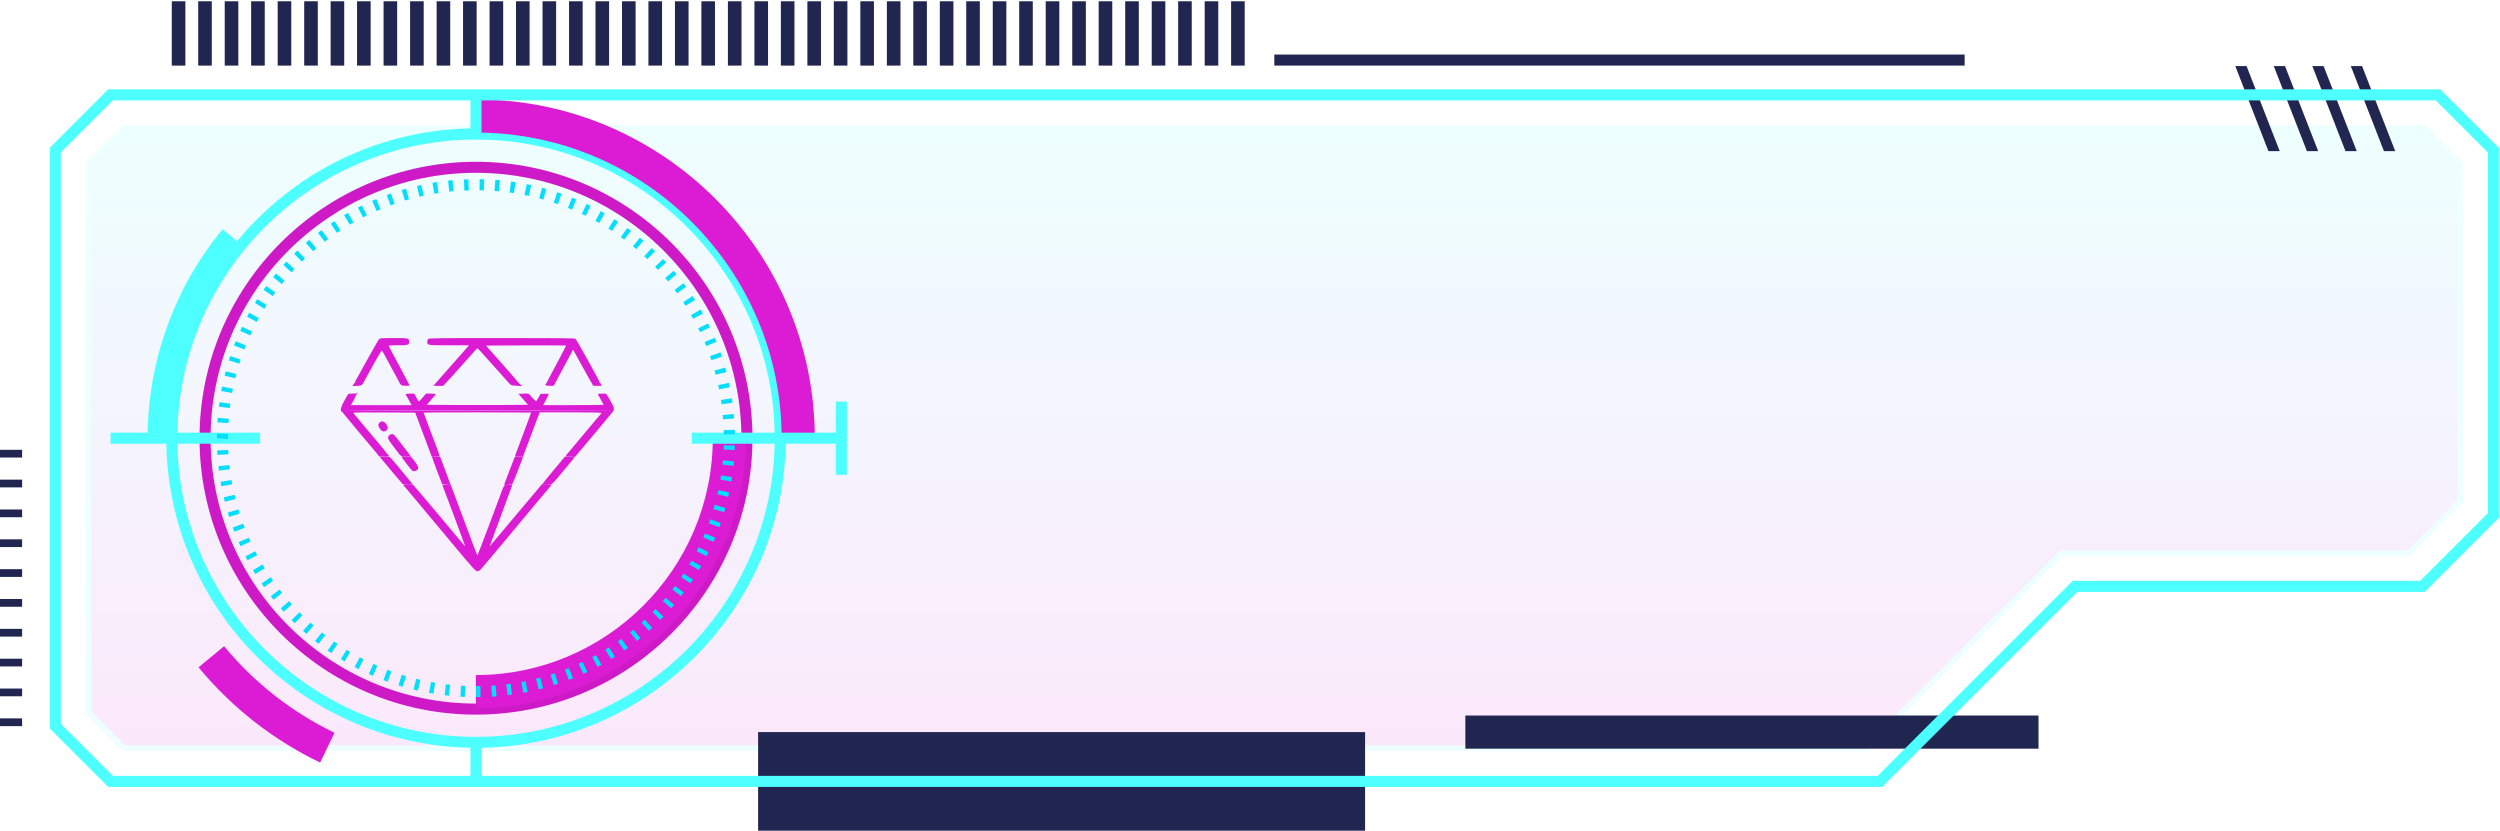 <?xml version="1.0" encoding="UTF-8"?> <svg xmlns="http://www.w3.org/2000/svg" width="743" height="247" viewBox="0 0 743 247" fill="none"> <g opacity="0.1"> <path d="M36.934 38.057L26.289 48.7V211.732L36.934 222.375H554.633L612.619 164.429H715.877L731.186 149.121V48.7L720.542 38.057H36.934Z" fill="url(#paint0_linear_82_4837)"></path> <path d="M720.864 37.236H36.598L25.461 48.372V212.061L36.598 223.197H554.988L612.974 165.25H716.198L732.001 149.45V48.372L720.864 37.236ZM37.288 38.878H720.207L730.391 49.062V148.76L715.574 163.575H612.317L554.298 221.554H37.288L27.104 211.371V49.029L37.288 38.878Z" fill="#4DFFFF"></path> </g> <path d="M141.469 38.155C90.71 38.155 49.414 79.446 49.414 130.199C49.414 180.951 90.71 222.243 141.469 222.243C192.227 222.243 233.523 180.951 233.523 130.199C233.523 79.479 192.227 38.155 141.469 38.155ZM141.469 218.991C92.517 218.991 52.699 179.177 52.699 130.232C52.699 81.286 92.517 41.472 141.469 41.472C190.42 41.472 230.238 81.286 230.238 130.232C230.238 179.177 190.42 218.991 141.469 218.991Z" fill="#4DFFFF"></path> <path d="M66.138 68.146C51.748 85.557 43.863 107.599 43.863 130.232H50.434C50.434 109.143 57.826 88.579 71.23 72.318L66.138 68.146Z" fill="#4DFFFF"></path> <path d="M141.469 29.548V39.403C191.537 39.403 232.308 80.136 232.308 130.232H242.164C242.131 74.716 196.958 29.548 141.469 29.548Z" fill="#DC1BD5"></path> <path d="M141.467 48.076C96.162 48.076 59.301 84.933 59.301 130.233C59.301 175.532 96.162 212.389 141.467 212.389C186.771 212.389 223.632 175.532 223.632 130.233C223.599 84.933 186.771 48.076 141.467 48.076ZM141.467 209.104C97.969 209.104 62.586 173.725 62.586 130.233C62.586 86.74 97.969 51.361 141.467 51.361C184.964 51.361 220.347 86.74 220.347 130.233C220.314 173.725 184.931 209.104 141.467 209.104Z" fill="#CE19C7"></path> <path d="M221.694 130.232H211.838C211.838 169.06 180.266 200.629 141.434 200.629V210.483C185.72 210.451 221.694 174.48 221.694 130.232Z" fill="#DC1BD5"></path> <path d="M143.106 232.229H139.82V220.634H143.106V232.229Z" fill="#4DFFFF"></path> <path d="M143.106 39.798H139.82V28.202H143.106V39.798Z" fill="#4DFFFF"></path> <path d="M77.306 131.875H32.855V128.59H77.306V131.875Z" fill="#4DFFFF"></path> <path d="M250.048 131.875H205.598V128.59H250.048V131.875Z" fill="#4DFFFF"></path> <path d="M251.688 141.104H248.402V119.358H251.688V141.104Z" fill="#4DFFFF"></path> <path d="M605.844 222.507H435.5V212.652H605.844V222.507Z" fill="#212650"></path> <path d="M667.675 19.628H664.324L674.18 44.922H677.531L667.675 19.628ZM688.964 44.922H685.613L675.757 19.628H679.108L688.964 44.922ZM700.43 44.922H697.079L687.223 19.628H690.574L700.43 44.922ZM711.863 44.922H708.512L698.656 19.628H702.007L711.863 44.922Z" fill="#212650"></path> <path d="M405.705 246.881H225.309V217.579H405.705V246.881Z" fill="#212650"></path> <path d="M725.267 26.559H32.164L14.785 43.936V216.495L32.164 233.872H559.392L617.378 175.926H720.635L742.68 153.884V43.969L725.267 26.559ZM33.544 29.844H723.92L739.394 45.316V152.504L719.255 172.641H615.998L558.045 230.587H33.544L18.07 215.115V45.283L33.544 29.844Z" fill="#4DFFFF"></path> <path d="M6.571 133.681H0V135.981H6.571V133.681ZM6.571 142.551H0V144.85H6.571V142.551ZM6.571 151.42H0V153.72H6.571V151.42ZM6.571 160.29H0V162.589H6.571V160.29ZM6.571 169.159H0V171.458H6.571V169.159ZM6.571 178.028H0V180.328H6.571V178.028ZM6.571 186.898H0V189.197H6.571V186.898ZM6.571 195.767H0V198.066H6.571V195.767ZM6.571 204.636H0V206.936H6.571V204.636ZM6.571 213.506H0V215.805H6.571V213.506Z" fill="#212650"></path> <path d="M66.597 192.054L59.008 198.329C63.969 204.34 69.619 209.826 75.763 214.622C81.775 219.287 88.28 223.327 95.146 226.645L99.417 217.776C93.208 214.786 87.261 211.107 81.841 206.87C76.256 202.501 71.131 197.54 66.597 192.054Z" fill="#DC1BD5"></path> <path d="M55.092 0.379H51.051V19.497H55.092V0.379ZM62.944 19.497H58.903V0.379H62.944V19.497ZM70.828 19.497H66.787V0.379H70.828V19.497ZM78.68 19.497H74.639V0.379H78.68V19.497ZM86.565 19.497H82.524V0.379H86.565V19.497ZM94.45 19.497H90.409V0.379H94.45V19.497ZM102.302 19.497H98.261V0.379H102.302V19.497ZM110.186 19.497H106.113V0.379H110.154V19.497H110.186ZM118.038 19.497H113.997V0.379H118.038V19.497ZM125.923 19.497H121.882V0.379H125.923V19.497ZM133.808 19.497H129.767V0.379H133.808V19.497ZM141.66 19.497H137.619V0.379H141.66V19.497ZM149.545 19.497H145.504V0.379H149.545V19.497ZM157.396 19.497H153.356V0.379H157.396V19.497ZM165.281 19.497H161.24V0.379H165.281V19.497ZM173.166 19.497H169.125V0.379H173.166V19.497ZM181.018 19.497H176.977V0.379H181.018V19.497ZM188.903 19.497H184.862V0.379H188.903V19.497ZM196.755 19.497H192.714V0.379H196.755V19.497ZM204.639 19.497H200.598V0.379H204.639V19.497ZM212.491 19.497H208.45V0.379H212.491V19.497ZM220.376 19.497H216.335V0.379H220.376V19.497ZM228.261 19.497H224.22V0.379H228.261V19.497ZM236.113 19.497H232.072V0.379H236.113V19.497ZM243.997 19.497H239.956V0.379H243.997V19.497ZM251.849 19.497H247.808V0.379H251.849V19.497ZM259.734 19.497H255.693V0.379H259.734V19.497ZM267.619 19.497H263.578V0.379H267.619V19.497ZM275.471 19.497H271.43V0.379H275.471V19.497ZM283.355 19.497H279.314V0.379H283.355V19.497ZM291.207 19.497H287.166V0.379H291.207V19.497ZM299.092 19.497H295.051V0.379H299.092V19.497ZM306.977 19.497H302.903V0.379H306.944V19.497H306.977ZM314.829 19.497H310.788V0.379H314.829V19.497ZM322.714 19.497H318.673V0.379H322.714V19.497ZM330.565 19.497H326.524V0.379H330.565V19.497ZM338.45 19.497H334.409V0.379H338.45V19.497ZM346.335 19.497H342.294V0.379H346.335V19.497ZM354.187 19.497H350.146V0.379H354.187V19.497ZM362.072 19.497H358.031V0.379H362.072V19.497ZM369.923 19.497H365.883V0.379H369.923V19.497Z" fill="#212650"></path> <path d="M583.894 19.496H378.727V16.211H583.894V19.496Z" fill="#212650"></path> <path d="M142.547 53.266L142.515 56.551L143.796 56.584L143.894 53.299L142.547 53.266ZM139.196 53.299L137.882 53.365L138.014 56.65L139.328 56.584L139.196 53.299ZM147.213 53.463L146.983 56.748L148.264 56.847L148.56 53.562L147.213 53.463ZM134.498 53.562L133.184 53.693L133.513 56.945L134.794 56.814L134.498 53.562ZM151.878 53.956L151.451 57.208L152.732 57.372L153.225 54.12L151.878 53.956ZM129.866 54.12L128.519 54.317L129.078 57.569L130.326 57.372L129.866 54.12ZM156.543 54.744L155.886 57.964L157.167 58.226L157.857 55.007L156.543 54.744ZM125.234 54.974L123.92 55.27L124.675 58.456L125.924 58.161L125.234 54.974ZM161.109 55.795L160.255 58.982L161.504 59.31L162.358 56.157L161.109 55.795ZM120.667 56.091L119.386 56.453L120.339 59.606L121.554 59.245L120.667 56.091ZM165.61 57.142L164.592 60.263L165.807 60.69L166.892 57.569L165.61 57.142ZM116.199 57.504L114.951 57.964L116.068 61.051L117.283 60.624L116.199 57.504ZM170.013 58.752L168.797 61.807L170.013 62.3L171.261 59.245L170.013 58.752ZM111.83 59.179L110.614 59.705L111.928 62.727L113.111 62.201L111.83 59.179ZM174.316 60.624L172.937 63.581L174.086 64.139L175.532 61.183L174.316 60.624ZM107.559 61.084L106.376 61.676L107.887 64.599L109.037 64.008L107.559 61.084ZM178.522 62.76L176.945 65.65L178.062 66.275L179.704 63.417L178.522 62.76ZM103.419 63.285L102.269 63.942L103.945 66.767L105.062 66.11L103.419 63.285ZM182.563 65.158L180.821 67.95L181.905 68.64L183.712 65.88L182.563 65.158ZM99.411 65.749L98.294 66.472L100.134 69.198L101.218 68.475L99.411 65.749ZM186.439 67.786L184.501 70.446L185.552 71.202L187.523 68.574L186.439 67.786ZM95.567 68.41L94.516 69.231L96.52 71.826L97.539 71.038L95.567 68.41ZM190.184 70.644L188.115 73.206C188.443 73.469 188.772 73.731 189.1 74.027L191.236 71.53C190.874 71.202 190.513 70.939 190.184 70.644ZM91.921 71.3C91.559 71.596 91.231 71.892 90.902 72.187L93.07 74.651C93.399 74.356 93.695 74.093 94.023 73.83L91.921 71.3ZM193.7 73.731L191.466 76.129L192.386 77.016L194.685 74.651L193.7 73.731ZM88.405 74.454C88.077 74.75 87.748 75.078 87.42 75.407L89.719 77.739C90.015 77.443 90.311 77.148 90.639 76.852L88.405 74.454ZM197.051 77.016L194.685 79.283L195.572 80.203L197.971 77.969L197.051 77.016ZM85.12 77.772L84.233 78.757L86.664 80.958L87.518 80.006L85.12 77.772ZM200.205 80.498L197.708 82.634L198.529 83.619L201.059 81.517L200.205 80.498ZM82.032 81.32L81.178 82.371L83.74 84.407L84.562 83.422L82.032 81.32ZM203.129 84.177L200.5 86.148L201.256 87.167L203.917 85.229L203.129 84.177ZM79.141 85.032L78.352 86.116L81.046 87.988L81.802 86.937L79.141 85.032ZM205.823 87.988L203.063 89.795L203.753 90.879L206.545 89.138L205.823 87.988ZM76.48 88.908L75.757 90.025L78.549 91.766L79.239 90.682L76.48 88.908ZM208.254 91.996L205.395 93.638L206.02 94.755L208.878 93.178L208.254 91.996ZM74.081 92.948L73.424 94.131L76.315 95.675L76.94 94.558L74.081 92.948ZM210.455 96.135L207.498 97.58L208.057 98.73L211.013 97.317L210.455 96.135ZM71.946 97.12L71.387 98.336L74.377 99.683L74.936 98.533L71.946 97.12ZM212.426 100.372L209.404 101.653L209.896 102.836L212.952 101.588L212.426 100.372ZM70.04 101.423L69.548 102.672L72.603 103.854L73.063 102.672L70.04 101.423ZM214.102 104.741L211.013 105.825L211.44 107.041L214.561 106.022L214.102 104.741ZM68.431 105.825L68.004 107.106L71.125 108.092L71.519 106.877L68.431 105.825ZM215.514 109.242L212.36 110.129L212.689 111.377L215.876 110.556L215.514 109.242ZM67.084 110.359L66.755 111.64L69.942 112.428L70.27 111.18L67.084 110.359ZM216.664 113.775L213.444 114.465L213.707 115.713L216.927 115.089L216.664 113.775ZM65.999 114.892L65.737 116.206L68.989 116.797L69.219 115.549L65.999 114.892ZM217.518 118.374L214.266 118.867L214.463 120.148L217.715 119.688L217.518 118.374ZM65.211 119.524L65.047 120.87L68.299 121.265L68.463 119.983L65.211 119.524ZM218.077 123.038L214.791 123.334L214.89 124.615L218.175 124.385L218.077 123.038ZM64.718 124.188L64.62 125.535L67.905 125.732L68.004 124.451L64.718 124.188ZM218.372 127.736L215.087 127.834L215.12 129.116L218.405 129.05L218.372 127.736ZM64.488 128.886V130.232L67.774 130.528V128.951L64.488 128.886ZM215.087 132.335L215.054 133.616L218.34 133.747L218.405 132.401L215.087 132.335ZM67.839 133.715L64.554 133.879L64.62 135.193L67.905 134.996L67.839 133.715ZM214.857 136.802L214.726 138.084L217.978 138.445L218.11 137.098L214.857 136.802ZM68.201 138.215L64.915 138.543L65.08 139.89L68.332 139.463L68.201 138.215ZM214.299 141.27L214.102 142.551L217.354 143.109L217.551 141.796L214.299 141.27ZM68.792 142.65L65.54 143.208L65.77 144.522L68.989 143.931L68.792 142.65ZM213.51 145.672L213.247 146.92L216.434 147.676L216.73 146.362L213.51 145.672ZM69.679 147.051L66.492 147.807L66.821 149.121L70.008 148.3L69.679 147.051ZM212.426 150.041L212.065 151.289L215.219 152.242L215.58 150.961L212.426 150.041ZM70.862 151.388L67.708 152.34L68.102 153.621L71.223 152.636L70.862 151.388ZM211.112 154.344L210.685 155.559L213.773 156.676L214.233 155.428L211.112 154.344ZM72.275 155.625L69.186 156.775L69.646 158.023L72.702 156.841L72.275 155.625ZM209.502 158.549L209.009 159.731L212.032 161.045L212.557 159.797L209.502 158.549ZM73.95 159.797L70.927 161.111L71.486 162.326L74.476 160.947L73.95 159.797ZM207.629 162.655L207.038 163.805L209.962 165.283L210.553 164.1L207.629 162.655ZM75.856 163.838L72.931 165.349L73.556 166.531L76.447 164.987L75.856 163.838ZM205.527 166.63L204.87 167.747L207.695 169.422L208.385 168.239L205.527 166.63ZM78.024 167.779L75.198 169.455L75.888 170.605L78.681 168.864L78.024 167.779ZM203.194 170.473L202.472 171.557L205.198 173.397L205.954 172.28L203.194 170.473ZM80.455 171.557L77.728 173.397L78.484 174.514L81.178 172.608L80.455 171.557ZM200.599 174.152L199.81 175.171L202.406 177.174L203.227 176.09L200.599 174.152ZM83.083 175.203L80.488 177.207L81.309 178.258L83.872 176.189L83.083 175.203ZM197.839 177.667L196.985 178.653L199.482 180.788L200.336 179.77L197.839 177.667ZM85.909 178.653L83.445 180.821L84.332 181.806L86.763 179.605L85.909 178.653ZM194.817 181.018L193.93 181.938L196.262 184.237L197.182 183.284L194.817 181.018ZM88.997 181.97L86.631 184.27C86.96 184.598 87.255 184.927 87.584 185.223L89.884 182.857C89.588 182.562 89.292 182.266 88.997 181.97ZM191.63 184.171L190.677 185.025L192.846 187.489L193.831 186.569L191.63 184.171ZM92.249 185.058L90.048 187.489C90.377 187.785 90.738 188.08 91.067 188.376L93.202 185.88C92.873 185.617 92.545 185.354 92.249 185.058ZM188.246 187.128C187.918 187.391 187.589 187.653 187.261 187.916L189.297 190.511C189.659 190.249 189.987 189.953 190.349 189.657L188.246 187.128ZM95.666 187.949L93.629 190.511L94.68 191.333L96.684 188.737L95.666 187.949ZM184.698 189.887L183.647 190.643L185.519 193.336L186.603 192.548L184.698 189.887ZM99.28 190.643L97.374 193.336L98.491 194.092L100.331 191.365L99.28 190.643ZM180.986 192.384L179.901 193.074L181.61 195.866L182.76 195.143L180.986 192.384ZM103.025 193.106L101.284 195.899C101.678 196.129 102.039 196.359 102.434 196.588L104.076 193.763L103.025 193.106ZM177.142 194.683L176.025 195.307L177.569 198.198L178.752 197.574L177.142 194.683ZM106.935 195.34L105.39 198.231L106.573 198.855L108.052 195.931L106.935 195.34ZM173.134 196.753L171.984 197.278L173.364 200.268L174.579 199.709L173.134 196.753ZM110.975 197.311L109.629 200.3L110.844 200.859L112.158 197.837L110.975 197.311ZM169.06 198.559L167.877 199.019L169.06 202.074L170.308 201.582L169.06 198.559ZM115.115 199.052L113.965 202.14L115.214 202.6L116.331 199.512L115.115 199.052ZM164.855 200.103L163.606 200.498L164.625 203.618L165.873 203.191L164.855 200.103ZM119.386 200.53L118.433 203.684L119.714 204.078L120.667 200.925L119.386 200.53ZM160.551 201.385L159.302 201.713L160.124 204.899L161.405 204.571L160.551 201.385ZM123.69 201.746L122.901 204.932L124.215 205.228L124.938 202.041L123.69 201.746ZM156.181 202.436L154.933 202.698L155.524 205.918L156.839 205.655L156.181 202.436ZM128.092 202.698L127.501 205.918L128.815 206.148L129.34 202.896L128.092 202.698ZM151.746 203.191L150.465 203.355L150.859 206.608L152.173 206.443L151.746 203.191ZM132.527 203.355L132.133 206.608L133.447 206.772L133.776 203.52L132.527 203.355ZM147.278 203.684L145.997 203.783L146.227 207.067L147.574 206.969L147.278 203.684ZM136.995 203.783L136.831 207.067L138.145 207.133L138.276 203.848L136.995 203.783ZM142.777 203.881H141.463L141.496 207.166H142.81L142.777 203.881Z" fill="#02DEFB"></path> <path d="M112.768 100.68C112.535 100.877 111.44 102.745 109.285 106.66C109.015 107.145 108.387 108.276 107.884 109.174C107.381 110.054 106.735 111.239 106.447 111.778C106.16 112.316 105.855 112.837 105.765 112.927C105.675 113.035 105.603 113.25 105.603 113.43C105.603 113.609 105.55 113.753 105.478 113.753C105.388 113.753 105.208 113.969 105.047 114.256L104.777 114.741L106.034 114.687C107.453 114.615 107.597 114.543 108.082 113.609C109.823 110.341 113.289 104.2 113.415 104.2C113.577 104.2 113.792 104.541 115.211 107.199C116.647 109.892 117.294 111.095 118.03 112.37C118.407 113.053 118.712 113.663 118.712 113.735C118.712 113.807 118.874 114.04 119.072 114.256C119.377 114.579 119.646 114.651 120.598 114.651C121.244 114.651 121.765 114.615 121.765 114.579C121.765 114.543 120.383 111.957 118.712 108.833C117.024 105.708 115.606 103.032 115.552 102.889C115.462 102.655 115.821 102.619 118.228 102.619C121.298 102.619 121.586 102.53 121.586 101.542C121.586 100.5 121.424 100.464 117.024 100.464C114.097 100.464 112.966 100.518 112.768 100.68Z" fill="#DC1BD5"></path> <path d="M127.26 100.752C127.098 100.895 126.973 101.255 126.973 101.542C126.973 102.619 126.955 102.619 133.473 102.619H139.399L138.268 103.912C137.639 104.631 137.047 105.313 136.939 105.421C136.652 105.726 134.461 108.204 134.102 108.617C133.922 108.833 133.312 109.515 132.755 110.162C132.198 110.79 131.336 111.76 130.852 112.316C130.385 112.855 129.72 113.609 129.397 113.969L128.804 114.633L130.331 114.687C131.57 114.723 131.893 114.687 131.965 114.471C132.019 114.328 132.378 113.915 132.737 113.573C133.096 113.232 135.161 110.97 137.298 108.545C139.453 106.121 141.357 103.984 141.554 103.787C141.949 103.374 141.824 103.284 144.571 106.39C146.942 109.066 150.174 112.658 151.341 113.933C151.916 114.543 151.97 114.561 153.55 114.651L155.184 114.741L154.538 114.166C154.196 113.861 153.909 113.556 153.909 113.502C153.909 113.448 151.772 110.988 149.168 108.043L144.427 102.709L156.28 102.655C162.816 102.637 168.185 102.655 168.221 102.691C168.275 102.727 167.054 105.097 165.528 107.953C163.983 110.79 162.708 113.232 162.672 113.376C162.637 113.52 162.475 113.789 162.295 113.969C161.81 114.489 162.08 114.651 163.391 114.651H164.594L164.953 113.933C165.151 113.538 166.444 111.131 167.826 108.581L170.322 103.93L172.37 107.629C173.501 109.659 174.65 111.724 174.92 112.227C176.051 114.274 176.302 114.687 176.41 114.669C176.482 114.651 177.057 114.651 177.703 114.651H178.87L178.655 114.202C178.547 113.951 178.367 113.753 178.278 113.753C178.17 113.753 178.134 113.699 178.188 113.645C178.278 113.573 177.003 111.149 175.333 108.186C175.135 107.845 174.704 107.073 174.381 106.48C172.37 102.835 171.238 100.877 170.987 100.68C170.771 100.518 166.138 100.464 149.132 100.464C129.738 100.464 127.511 100.5 127.26 100.752Z" fill="#DC1BD5"></path> <path d="M160.272 144.838C159.68 145.538 159.123 146.22 159.033 146.328C158.925 146.436 156.555 149.255 153.772 152.577C146.517 161.251 145.565 162.382 145.529 162.346C145.511 162.328 146.804 158.809 148.42 154.517C150.018 150.225 151.545 146.113 151.796 145.394L152.263 144.101H151.114C150.18 144.101 149.929 144.155 149.839 144.407C149.767 144.586 149.677 144.766 149.623 144.82C149.552 144.874 149.426 145.143 149.336 145.412C148.384 148.106 141.956 165.112 141.884 165.112C141.83 165.112 140.232 160.874 138.31 155.72C136.389 150.566 134.611 145.843 134.377 145.215L133.946 144.101H132.707C131.396 144.101 131.378 144.119 131.63 144.604C131.845 145.017 138.292 162.31 138.238 162.346C138.202 162.382 137.825 161.951 129.96 152.541C127.033 149.04 124.267 145.789 123.836 145.322C123.387 144.856 123.028 144.389 123.028 144.281C123.028 144.173 122.382 144.101 121.376 144.101C119.76 144.101 119.742 144.101 120.083 144.443C120.263 144.622 120.712 145.125 121.053 145.556C121.645 146.292 122.831 147.711 130.57 156.941C132.384 159.114 134.485 161.61 135.221 162.508C140.627 168.973 141.363 169.781 141.866 169.781C142.189 169.781 142.548 169.583 142.907 169.206C143.464 168.596 151.168 159.401 158.818 150.207C161.17 147.388 163.271 144.874 163.523 144.604C163.774 144.335 163.972 144.101 163.972 144.065C163.972 144.03 163.307 144.03 162.499 144.065C161.17 144.119 161.044 144.101 161.26 143.85C161.404 143.688 161.457 143.563 161.422 143.563C161.368 143.563 160.847 144.137 160.272 144.838Z" fill="#DC1BD5"></path> <path d="M112.944 135.876C114.938 138.319 119.176 143.365 119.625 143.778C119.876 144.029 120.271 144.101 121.438 144.101C122.264 144.101 122.839 144.029 122.749 143.957C122.641 143.886 122.031 143.185 121.402 142.395C119.445 139.971 116.536 136.487 116.087 136.056C115.728 135.715 115.476 135.661 114.219 135.661C113.088 135.661 112.801 135.715 112.944 135.876Z" fill="#DC1BD5"></path> <path d="M119.426 135.84C119.426 136.127 122.281 139.773 122.658 139.97C122.892 140.096 123.161 140.078 123.502 139.952C124.633 139.521 124.544 138.803 123.179 137.043L122.101 135.661H120.755C119.965 135.661 119.426 135.732 119.426 135.84Z" fill="#DC1BD5"></path> <path d="M128.406 135.84C128.406 136.038 131.064 143.167 131.244 143.472C131.315 143.562 131.369 143.724 131.369 143.831C131.369 143.921 131.944 144.029 132.662 144.065L133.937 144.119L132.985 141.551C132.465 140.132 131.764 138.247 131.423 137.367L130.813 135.75L129.609 135.697C128.837 135.661 128.406 135.714 128.406 135.84Z" fill="#DC1BD5"></path> <path d="M152.847 136.146C152.722 136.433 152.021 138.229 151.303 140.15C150.585 142.072 149.938 143.778 149.884 143.921C149.795 144.155 149.956 144.173 151.034 144.101C151.734 144.047 152.273 143.975 152.255 143.921C152.237 143.867 152.363 143.58 152.524 143.293C152.686 142.988 153.422 141.156 154.158 139.198L155.487 135.661H154.266C153.135 135.661 153.063 135.679 152.847 136.146Z" fill="#DC1BD5"></path> <path d="M164.825 139.378C163.119 141.425 161.575 143.329 161.413 143.598L161.09 144.101H162.419C163.963 144.101 164.035 144.047 166.387 141.21C166.585 140.976 167.591 139.773 168.632 138.534C169.674 137.295 170.589 136.146 170.661 135.966C170.769 135.697 170.625 135.661 169.35 135.661H167.932L164.825 139.378Z" fill="#DC1BD5"></path> <path d="M141.914 122.013L101.438 122.103L102.407 123.288C103.682 124.886 110.416 132.931 110.955 133.506C111.188 133.757 111.655 134.332 112.033 134.799L112.679 135.661H114.169C114.996 135.661 115.66 135.625 115.66 135.571C115.66 135.481 111.637 130.633 106.789 124.886C105.999 123.953 105.245 123.037 105.083 122.857C104.831 122.57 105.262 122.552 114.116 122.588L123.4 122.642L125.86 129.196L128.32 135.751L129.523 135.697L130.708 135.643L130.565 135.158C130.349 134.458 129.595 132.447 127.62 127.257C126.668 124.743 125.896 122.66 125.896 122.624C125.896 122.588 133.097 122.552 141.878 122.552C150.677 122.552 157.86 122.588 157.86 122.606C157.86 122.642 157.034 124.851 156.047 127.508C155.041 130.166 153.964 133.093 153.622 133.991L153.012 135.661H154.233H155.454L157.394 130.489C158.471 127.652 159.584 124.707 159.872 123.935L160.41 122.552H169.641C176.967 122.552 178.871 122.606 178.745 122.767C178.619 123.001 178.153 123.54 177.057 124.779C176.698 125.192 174.812 127.454 172.837 129.825C170.88 132.195 169.084 134.332 168.85 134.584C167.917 135.589 167.953 135.661 169.443 135.661C170.485 135.661 170.79 135.715 170.7 135.876C170.628 136.002 170.682 135.984 170.826 135.823C170.952 135.661 171.472 135.068 171.993 134.476C173.394 132.86 179.859 125.138 181.008 123.719C181.547 123.019 182.103 122.354 182.229 122.229C182.408 122.031 182.588 121.708 182.426 121.87C182.391 121.905 164.164 121.959 141.914 122.013Z" fill="#DC1BD5"></path> <path d="M112.788 125.605C112.303 126.09 112.339 126.61 112.896 127.418C113.434 128.209 114.081 128.424 114.673 128.047C115.463 127.526 115.41 126.7 114.53 125.73C113.973 125.156 113.291 125.102 112.788 125.605Z" fill="#DC1BD5"></path> <path d="M115.663 129.376C115.035 130.005 115.214 130.472 117.064 132.878C119.47 136.039 119.111 135.769 120.709 135.661L122.074 135.572L119.668 132.429C118.339 130.705 117.154 129.233 117.046 129.161C116.651 128.909 116.022 129.017 115.663 129.376Z" fill="#DC1BD5"></path> <path d="M106.145 116.77C106.145 116.913 105.714 116.985 104.834 116.985C103.577 116.985 103.505 117.003 103.254 117.47C103.11 117.757 102.643 118.583 102.212 119.32C101.386 120.738 101.063 122.031 101.476 122.283C101.638 122.373 101.674 122.355 101.584 122.229C101.494 122.067 111.425 121.995 141.917 121.977L182.375 121.924L182.429 121.457C182.465 121.151 182.268 120.631 181.944 120.074C181.639 119.589 181.388 119.14 181.388 119.086C181.388 119.014 181.1 118.53 180.759 117.973L180.113 116.985H178.981C178.371 116.985 177.814 117.039 177.742 117.093C177.688 117.147 177.832 117.524 178.083 117.901C178.317 118.278 178.514 118.637 178.514 118.691C178.514 118.745 178.712 119.104 178.963 119.499C179.215 119.894 179.412 120.254 179.412 120.307C179.412 120.361 175.372 120.397 170.416 120.397H161.437L162.263 118.871C162.73 118.027 163.035 117.344 162.945 117.344C162.873 117.344 162.927 117.255 163.071 117.165C163.268 117.039 162.945 117.003 162.011 117.021L160.665 117.075L160.09 118.063C159.767 118.601 159.461 119.122 159.408 119.23C159.354 119.392 157.899 117.991 157.271 117.165C157.091 116.949 156.75 116.913 155.565 116.985L154.074 117.075L155.511 118.691L156.929 120.307L149.405 120.361C145.275 120.379 138.487 120.379 134.357 120.361L126.832 120.307L128.161 118.799C128.897 117.973 129.49 117.219 129.49 117.147C129.49 117.057 128.844 116.985 128.071 116.985H126.635L125.611 118.152C125.037 118.799 124.534 119.32 124.48 119.32C124.426 119.32 124.085 118.799 123.744 118.152L123.115 116.985H121.93C120.709 116.985 120.404 117.093 120.655 117.416C120.745 117.524 121.158 118.242 121.571 118.997L122.325 120.397H113.31H104.313L105.157 118.871C105.606 118.027 105.93 117.344 105.858 117.344C105.786 117.344 105.876 117.237 106.073 117.093C106.253 116.949 106.361 116.77 106.271 116.698C106.199 116.626 106.145 116.662 106.145 116.77Z" fill="#DC1BD5"></path> <defs> <linearGradient id="paint0_linear_82_4837" x1="378.738" y1="222.375" x2="378.738" y2="38.057" gradientUnits="userSpaceOnUse"> <stop stop-color="#DC1BD5"></stop> <stop offset="1" stop-color="#4DFFFF"></stop> </linearGradient> </defs> </svg> 